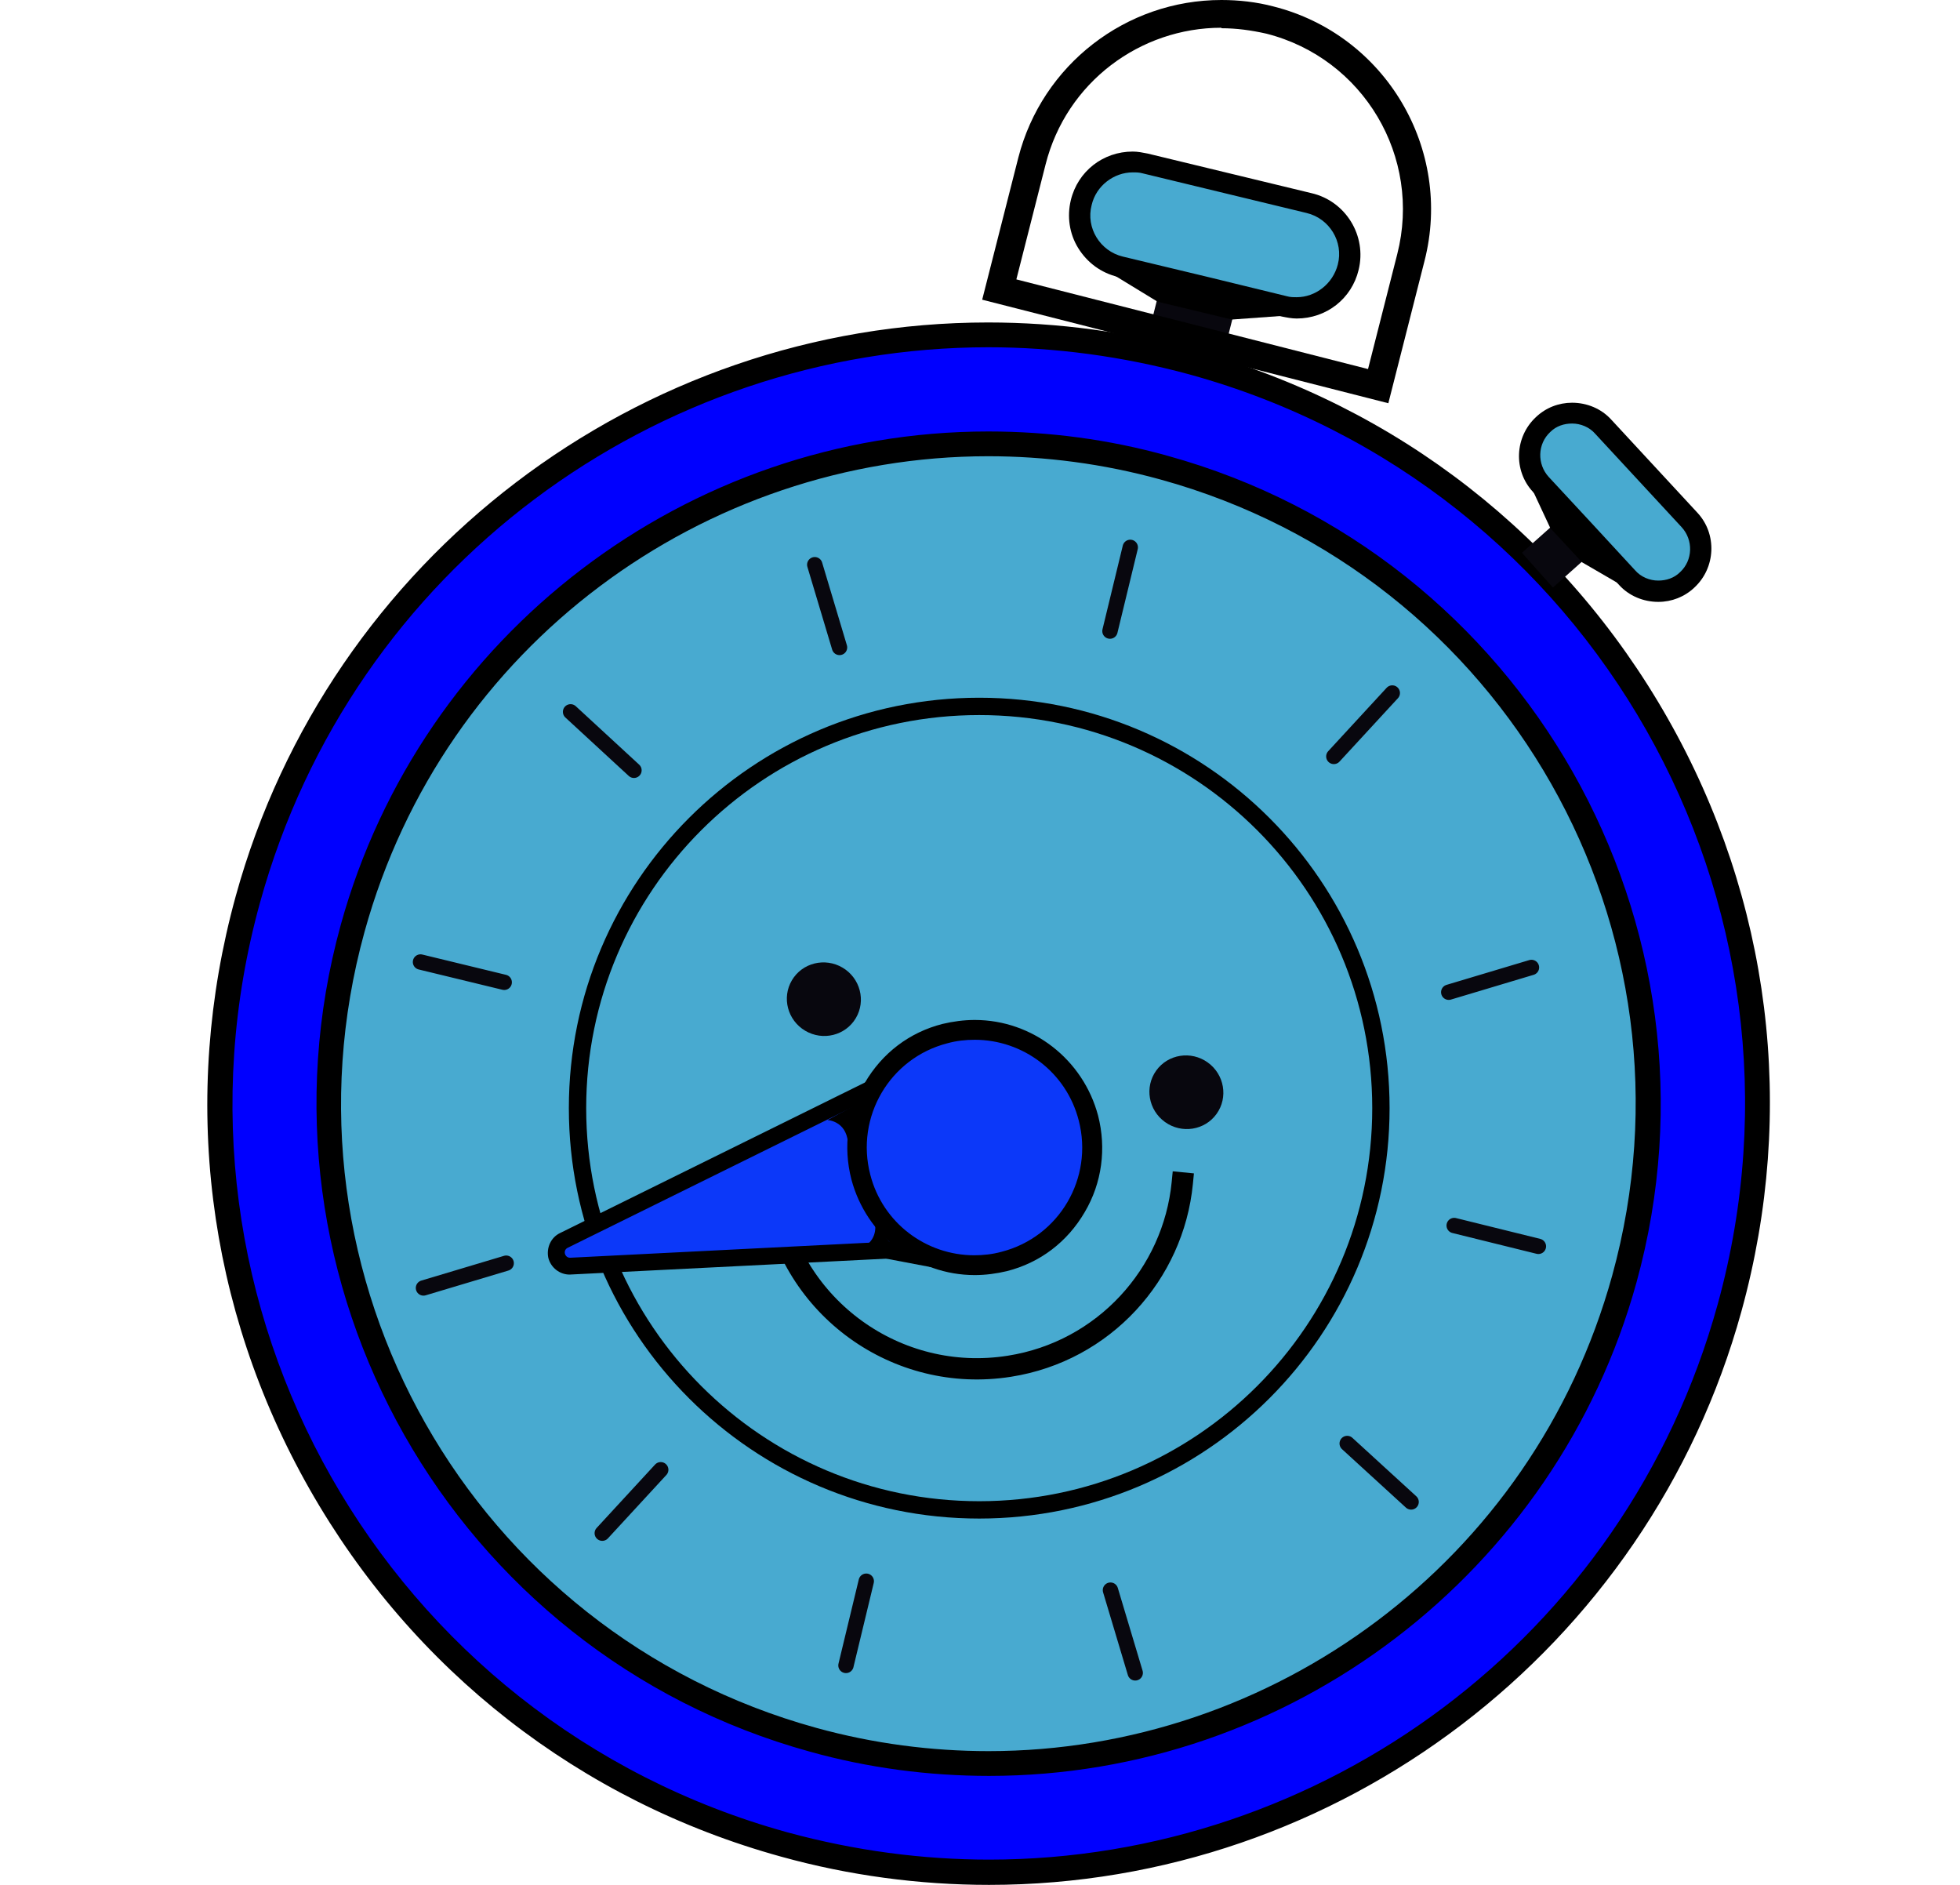 <svg width="104" height="100" viewBox="0 0 104 100" fill="none" xmlns="http://www.w3.org/2000/svg">
<path d="M61.656 23.312L64.337 12.668" stroke="#08070E" stroke-width="4.126" stroke-miterlimit="10"/>
<path d="M68.805 16.322C68.594 16.322 68.358 16.296 68.148 16.243L59.449 14.141C57.924 13.773 57.004 12.248 57.372 10.75C57.688 9.489 58.818 8.595 60.106 8.595C60.316 8.595 60.552 8.595 60.763 8.674L69.462 10.777C70.96 11.145 71.906 12.669 71.538 14.167C71.223 15.428 70.093 16.322 68.805 16.322Z" fill="#48AAD0"/>
<path d="M52.483 99.343C48.83 99.343 45.177 98.844 41.629 97.871C31.116 94.98 22.391 88.173 17.003 78.686C11.616 69.198 10.249 58.213 13.166 47.7C18.029 30.065 34.191 17.766 52.457 17.766C56.11 17.766 59.764 18.265 63.311 19.237C73.824 22.128 82.549 28.935 87.937 38.423C93.325 47.884 94.665 58.896 91.774 69.382C86.912 87.017 70.749 99.317 52.483 99.317V99.343Z" fill="#0000FF"/>
<path d="M52.484 93.562C49.356 93.562 46.203 93.141 43.154 92.3C24.547 87.175 13.587 67.858 18.712 49.251C22.891 34.113 36.741 23.548 52.431 23.548C55.559 23.548 58.712 23.969 61.761 24.81C80.368 29.934 91.328 49.251 86.203 67.858C82.024 82.996 68.174 93.562 52.484 93.562Z" fill="#48AAD0"/>
<path d="M52.431 18.423C55.952 18.423 59.553 18.896 63.127 19.868C84.494 25.755 97.03 47.858 91.143 69.198C86.228 86.991 70.091 98.66 52.483 98.66C48.961 98.66 45.361 98.187 41.786 97.214C20.446 91.327 7.883 69.251 13.797 47.884C18.711 30.092 34.848 18.423 52.457 18.423M52.431 17.108C33.876 17.108 17.45 29.619 12.509 47.542C9.565 58.213 10.958 69.382 16.425 79.001C21.891 88.62 30.775 95.558 41.445 98.502C45.045 99.501 48.777 100 52.483 100C71.038 100 87.463 87.49 92.404 69.566C95.348 58.896 93.955 47.726 88.489 38.107C83.022 28.488 74.139 21.55 63.469 18.607C59.868 17.608 56.136 17.108 52.431 17.108Z" fill="black"/>
<path d="M52.431 24.205C55.453 24.205 58.528 24.599 61.577 25.44C79.868 30.486 90.591 49.383 85.545 67.674C81.34 82.891 67.516 92.904 52.457 92.904C49.435 92.904 46.36 92.51 43.311 91.669C25.019 86.623 14.296 67.727 19.343 49.435C23.547 34.218 37.371 24.205 52.431 24.205ZM52.431 22.891C36.452 22.891 22.338 33.666 18.081 49.067C12.851 68.016 24.021 87.701 42.969 92.931C46.071 93.798 49.277 94.218 52.483 94.218C68.462 94.218 82.575 83.443 86.833 68.042C92.063 49.093 80.893 29.409 61.945 24.179C58.843 23.311 55.637 22.891 52.457 22.891H52.431Z" fill="black"/>
<path d="M59.973 29.04L58.896 33.482M45.965 83.889L44.888 88.357M81.629 66.123L77.161 65.019M26.754 52.115L22.312 51.038M73.876 36.767L70.775 40.131M35.059 77.976L31.957 81.341M74.875 79.684L71.484 76.583M33.639 40.867L30.275 37.766M81.261 51.327L76.872 52.641M26.859 67.017L22.47 68.331M60.236 88.752L58.922 84.363M44.546 34.349L43.232 29.96" stroke="#08070E" stroke-width="0.815" stroke-miterlimit="10" stroke-linecap="round"/>
<path d="M60.105 9.145C60.289 9.145 60.447 9.145 60.631 9.197L69.33 11.3C70.539 11.589 71.301 12.824 70.986 14.033C70.723 15.058 69.803 15.768 68.804 15.768C68.62 15.768 68.463 15.768 68.279 15.715L64.074 14.69L59.58 13.613C58.37 13.323 57.608 12.088 57.924 10.879C58.16 9.854 59.106 9.145 60.105 9.145ZM60.105 8.041C58.528 8.041 57.188 9.092 56.82 10.617C56.61 11.484 56.741 12.404 57.214 13.166C57.687 13.928 58.423 14.48 59.317 14.69L63.811 15.768L68.016 16.793C68.279 16.845 68.541 16.898 68.804 16.898C70.381 16.898 71.722 15.847 72.089 14.322C72.536 12.509 71.406 10.669 69.593 10.249L60.894 8.146C60.631 8.094 60.368 8.041 60.105 8.041Z" fill="black"/>
<path d="M65.362 16.953L68.621 16.716L58.45 14.193L61.42 16.006L65.362 16.953Z" fill="black"/>
<path d="M64.81 1.498C65.598 1.498 66.387 1.603 67.201 1.787C72.353 3.101 75.454 8.331 74.14 13.482L72.589 19.58L53.929 14.823L55.48 8.725C56.584 4.363 60.5 1.472 64.81 1.472M64.81 0C59.738 0 55.296 3.443 54.035 8.357L52.116 15.9L73.667 21.393L75.585 13.85C77.109 7.911 73.509 1.84 67.569 0.342C66.676 0.105 65.73 0 64.81 0Z" fill="black"/>
<path d="M51.959 80.105C63.73 80.105 73.273 70.562 73.273 58.791C73.273 47.019 63.73 37.477 51.959 37.477C40.187 37.477 30.644 47.019 30.644 58.791C30.644 70.562 40.187 80.105 51.959 80.105Z" stroke="black" stroke-width="0.92" stroke-miterlimit="10"/>
<path d="M62.734 62.76C62.261 67.595 58.581 71.695 53.562 72.484C47.596 73.43 41.972 69.382 40.999 63.39" stroke="black" stroke-width="1.13" stroke-linecap="square" stroke-linejoin="round"/>
<path d="M30.25 67.176C29.908 67.176 29.619 66.939 29.54 66.624C29.461 66.309 29.619 65.967 29.934 65.809L46.413 57.662H46.649C46.991 57.636 47.28 57.846 47.359 58.188L49.278 65.573L49.12 65.967C48.988 66.151 48.778 66.256 48.568 66.256L30.276 67.176H30.25Z" fill="#0C38F9"/>
<path d="M46.649 58.081C46.649 58.081 46.885 58.16 46.912 58.291L48.778 65.466C48.83 65.65 48.699 65.808 48.515 65.808L30.249 66.728C29.96 66.728 29.855 66.334 30.118 66.202L46.517 58.107C46.517 58.107 46.596 58.081 46.649 58.081ZM46.649 57.188H46.438L46.123 57.319L29.724 65.414C29.224 65.65 28.988 66.202 29.093 66.728C29.224 67.253 29.697 67.621 30.223 67.621L48.541 66.701C48.883 66.701 49.224 66.517 49.435 66.228C49.645 65.939 49.724 65.571 49.619 65.23L47.753 58.055C47.621 57.529 47.148 57.188 46.623 57.188H46.649Z" fill="black"/>
<path d="M51.721 67.095C48.883 67.095 46.412 65.177 45.676 62.417C45.256 60.814 45.492 59.132 46.333 57.686C47.174 56.241 48.541 55.216 50.144 54.795C50.67 54.664 51.195 54.585 51.721 54.585C54.559 54.585 57.03 56.504 57.766 59.263C58.633 62.601 56.636 66.017 53.298 66.885C52.772 67.016 52.247 67.095 51.721 67.095Z" fill="#0C38F9"/>
<path d="M51.721 55.164C54.27 55.164 56.583 56.872 57.24 59.448C58.029 62.497 56.215 65.624 53.14 66.413C52.667 66.544 52.168 66.597 51.695 66.597C49.146 66.597 46.833 64.888 46.176 62.313C45.387 59.264 47.201 56.136 50.276 55.348C50.749 55.217 51.248 55.164 51.721 55.164ZM51.721 54.113C51.143 54.113 50.565 54.192 50.013 54.323C48.252 54.77 46.807 55.874 45.887 57.451C44.967 59.028 44.73 60.841 45.177 62.575C45.966 65.545 48.646 67.648 51.721 67.648C52.299 67.648 52.878 67.569 53.429 67.438C55.19 66.991 56.636 65.887 57.556 64.31C58.475 62.76 58.712 60.92 58.265 59.185C57.477 56.215 54.796 54.113 51.721 54.113Z" fill="black"/>
<path d="M45.411 54.016C45.959 53.092 45.644 51.892 44.707 51.337C43.77 50.783 42.567 51.082 42.02 52.006C41.472 52.93 41.788 54.129 42.724 54.684C43.661 55.239 44.864 54.94 45.411 54.016Z" fill="#08070E"/>
<path d="M64.553 59.096C65.179 58.222 64.968 57.001 64.083 56.367C63.199 55.733 61.974 55.926 61.349 56.8C60.723 57.673 60.933 58.895 61.818 59.529C62.703 60.162 63.928 59.969 64.553 59.096Z" fill="#08070E"/>
<path d="M43.889 59.421C43.889 59.421 44.888 59.448 44.993 60.604C45.098 61.76 45.992 58.291 45.992 58.291L43.915 59.421H43.889Z" fill="black"/>
<path d="M46.438 64.993C46.438 64.993 46.596 65.992 45.466 66.281C44.336 66.57 47.937 66.806 47.937 66.806L46.438 64.967V64.993Z" fill="black"/>
<path d="M47.832 65.809L49.409 67.228L46.912 66.755L47.832 65.809Z" fill="black"/>
<path d="M81.577 30.25L85.204 27.018" stroke="#08070E" stroke-width="2.47" stroke-miterlimit="10"/>
<path d="M87.989 31.354C87.358 31.354 86.754 31.092 86.333 30.619L81.76 25.678C81.34 25.231 81.13 24.653 81.156 24.048C81.156 23.444 81.445 22.892 81.865 22.471C82.286 22.077 82.838 21.867 83.39 21.867C84.021 21.867 84.625 22.13 85.046 22.603L89.618 27.544C90.039 27.99 90.249 28.569 90.223 29.173C90.223 29.777 89.934 30.329 89.513 30.75C89.093 31.144 88.541 31.354 87.989 31.354Z" fill="#48AAD0"/>
<path d="M83.417 22.47C83.864 22.47 84.337 22.654 84.652 23.022L89.225 27.963C89.856 28.646 89.83 29.724 89.147 30.355C88.831 30.67 88.411 30.802 87.99 30.802C87.543 30.802 87.07 30.617 86.755 30.25L84.547 27.858L82.182 25.309C81.551 24.625 81.578 23.548 82.261 22.917C82.576 22.602 82.997 22.47 83.417 22.47ZM83.417 21.366C82.708 21.366 82.024 21.629 81.499 22.129C80.368 23.18 80.29 24.967 81.341 26.097L83.706 28.646L85.914 31.038C86.439 31.616 87.202 31.932 87.99 31.932C88.7 31.932 89.383 31.669 89.909 31.169C91.039 30.118 91.118 28.331 90.066 27.201L85.493 22.26C84.968 21.682 84.206 21.366 83.417 21.366Z" fill="black"/>
<path d="M83.943 29.83L86.702 31.433L80.973 25.257L82.261 28.017L83.943 29.83Z" fill="black"/>
</svg>
